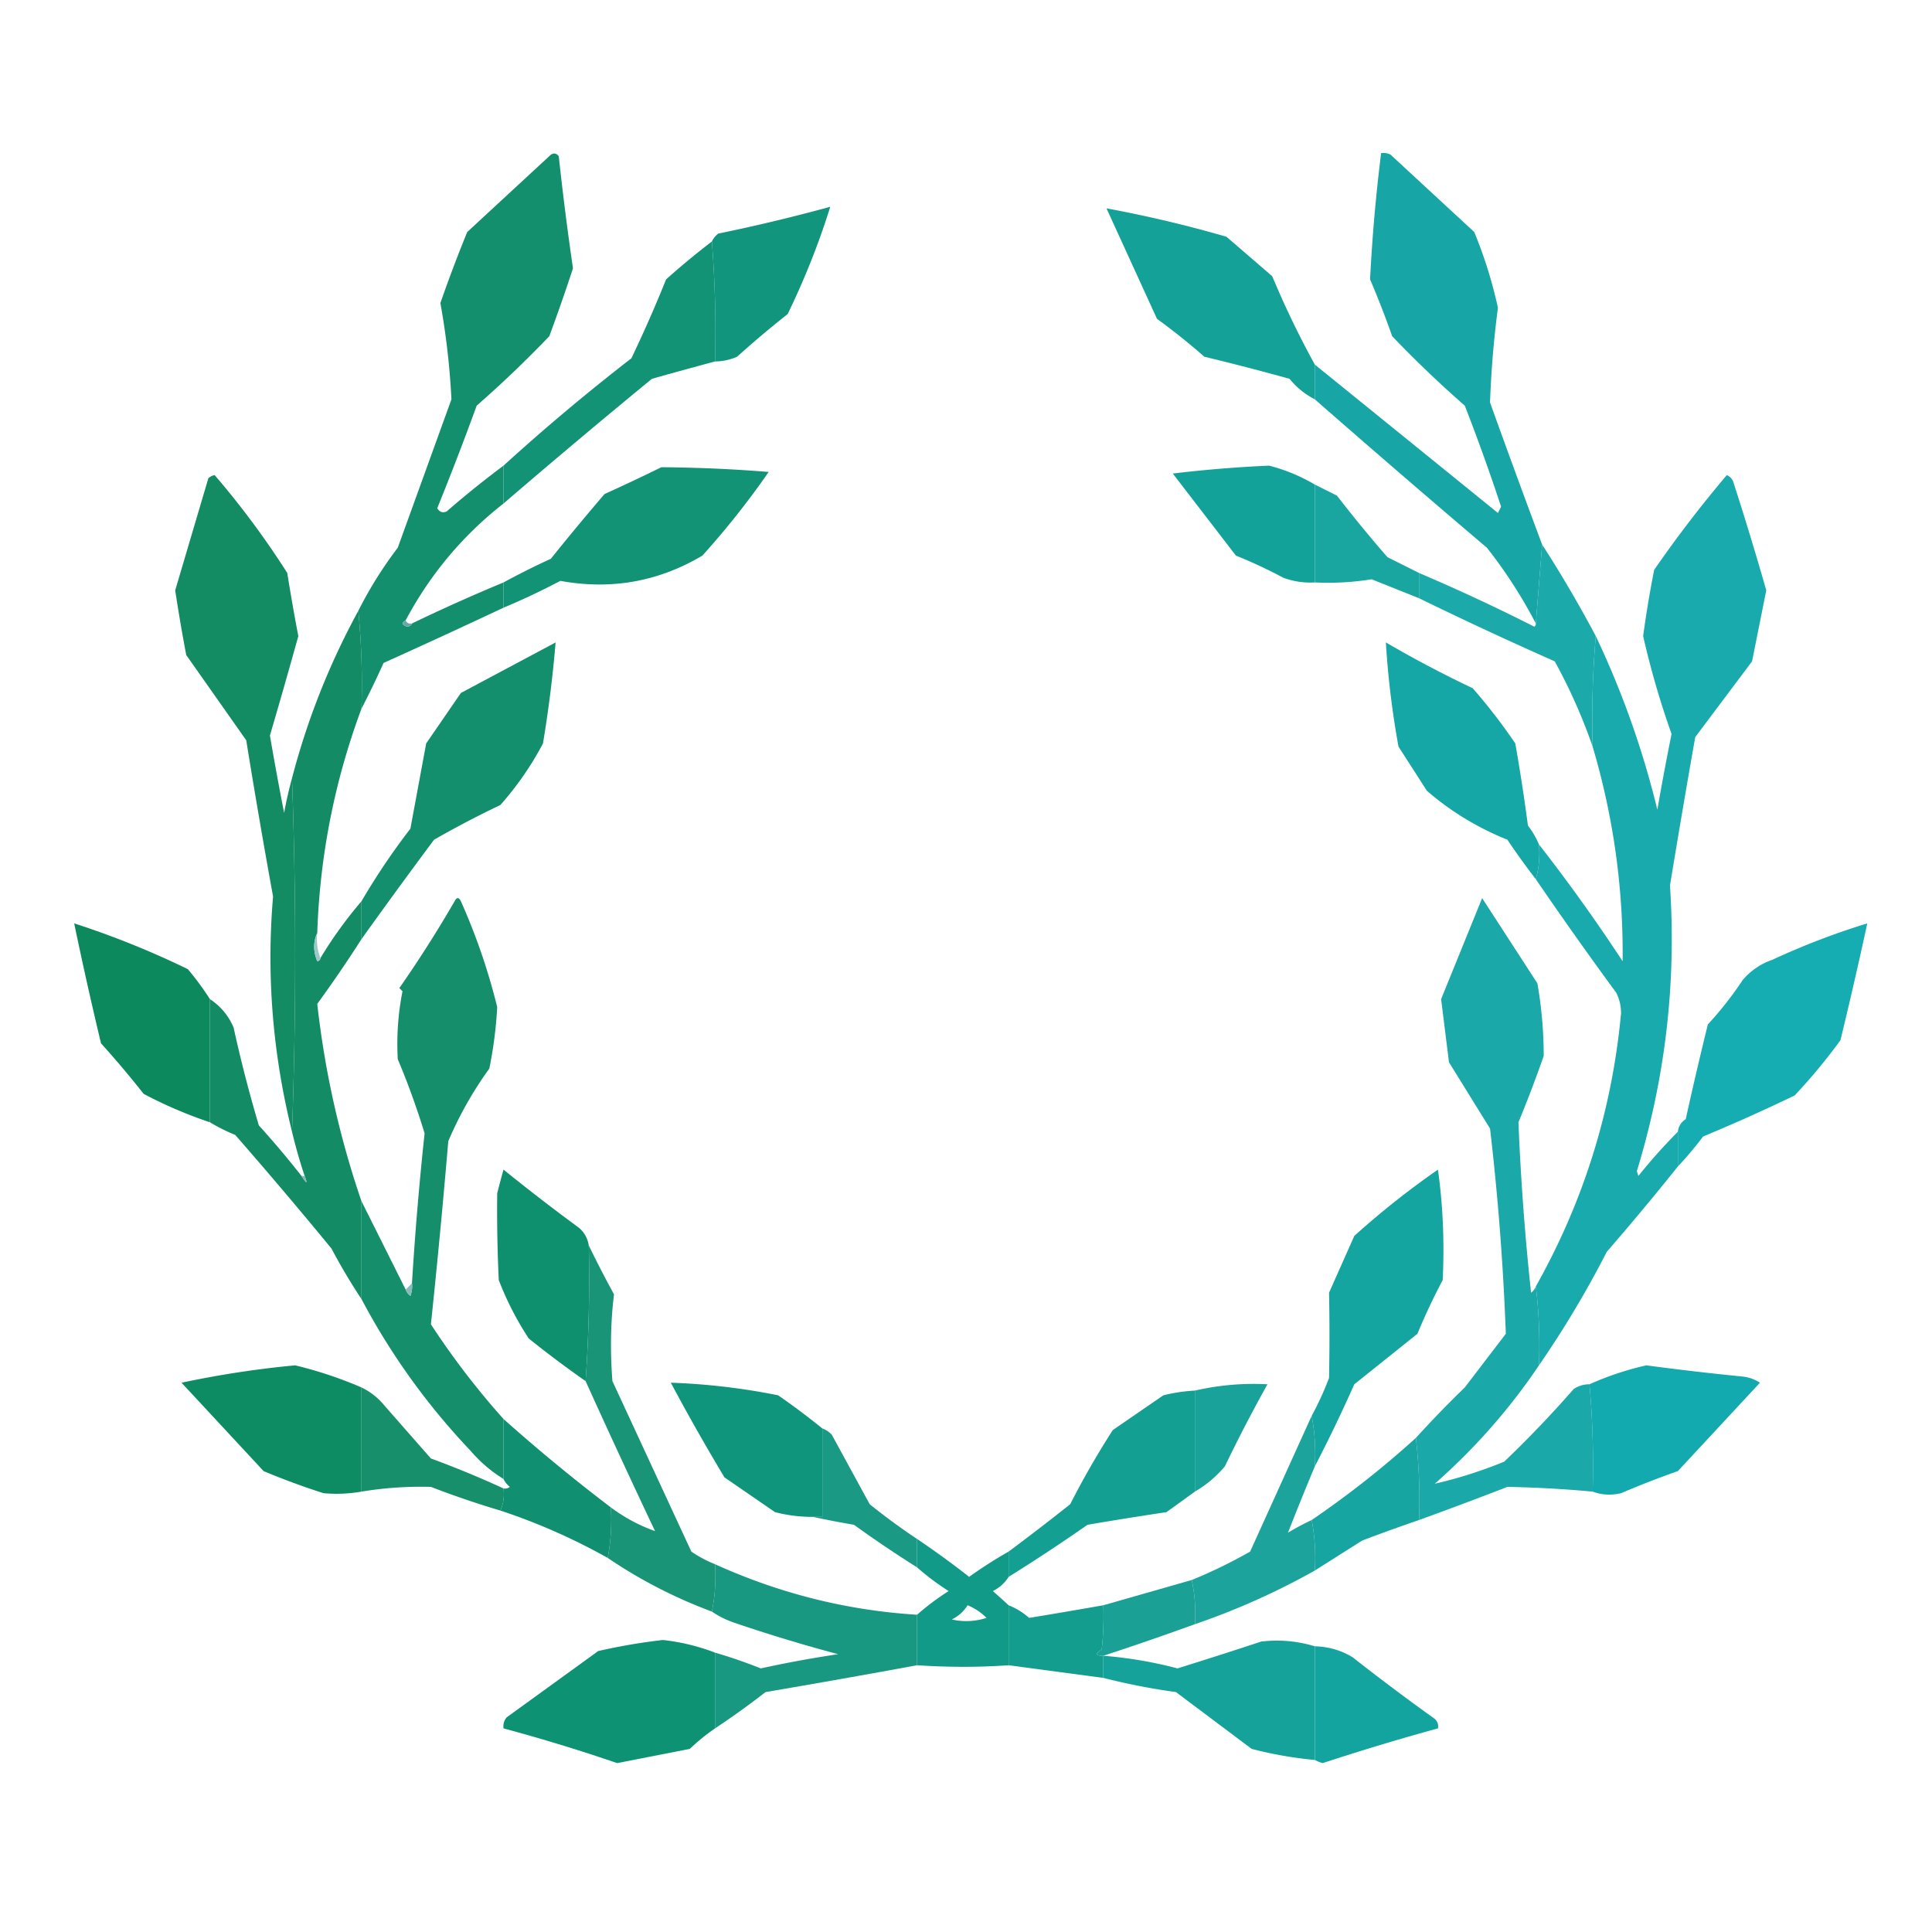 <svg xmlns="http://www.w3.org/2000/svg" width="612" height="612" style="shape-rendering:geometricPrecision;text-rendering:geometricPrecision;image-rendering:optimizeQuality;fill-rule:evenodd;clip-rule:evenodd"><path fill="#17a6a5" d="m488.5 172.5-2 25a151.719 151.719 0 0 0-15.5-24 4694.843 4694.843 0 0 1-54.5-47v-11a76113.792 76113.792 0 0 1 58 47l1-2a643.379 643.379 0 0 0-11.5-32 355.792 355.792 0 0 1-23-22 294.357 294.357 0 0 0-7-18 539.359 539.359 0 0 1 3.5-40 4.932 4.932 0 0 1 3 .5L467 73.5a142.786 142.786 0 0 1 7.5 24 314.467 314.467 0 0 0-2.5 30 3559.548 3559.548 0 0 0 16.5 45Z" style="opacity:1"/><path fill="#148f6d" d="M159.5 147.5v12c-12.899 10.098-23.232 22.431-31 37-1.385.802-1.218 1.469.5 2 .765-.07 1.265-.403 1.5-1a564.398 564.398 0 0 1 29-13v8a2597.168 2597.168 0 0 1-38 17.5 294.144 294.144 0 0 1-7 14.5c.328-10.514-.006-20.847-1-31a127.554 127.554 0 0 1 12.5-20l17-47a237.313 237.313 0 0 0-3.5-30.5 461.536 461.536 0 0 1 8.5-22.5L174.5 49c.949-.617 1.782-.45 2.5.5a965.696 965.696 0 0 0 4.5 35.5 581.008 581.008 0 0 1-7.5 21.5 357.236 357.236 0 0 1-23 22 949.546 949.546 0 0 1-12.5 32.5c.775 1.23 1.775 1.563 3 1a308.343 308.343 0 0 1 18-14.5Z" style="opacity:1"/><path fill="#11957c" d="M226.5 114.5a361.608 361.608 0 0 0-1-38c.453-.958 1.119-1.792 2-2.5a562.39 562.39 0 0 0 35.5-8.5c-3.602 11.56-8.102 22.893-13.5 34a306.78 306.78 0 0 0-16 13.5 17.758 17.758 0 0 1-7 1.5Z" style="opacity:1"/><path fill="#13a198" d="M416.5 115.5v11c-3.082-1.575-5.749-3.742-8-6.5a802.89 802.89 0 0 0-27-7 203.94 203.94 0 0 0-15-12c-5.317-11.636-10.65-23.303-16-35a391.825 391.825 0 0 1 38 9L403 87.5a291.359 291.359 0 0 0 13.5 28Z" style="opacity:1"/><path fill="#139376" d="M225.5 76.5a361.608 361.608 0 0 1 1 38 1490.292 1490.292 0 0 0-20 5.5 2698.637 2698.637 0 0 0-47 39.5v-12a663.848 663.848 0 0 1 40.5-34 416.618 416.618 0 0 0 11-25 242.24 242.24 0 0 1 14.5-12ZM159.5 192.5v-8a243.25 243.25 0 0 1 15-7.5 782.727 782.727 0 0 1 17-20.5 625.308 625.308 0 0 0 18-8.5c11.631.097 22.964.597 34 1.5a266.568 266.568 0 0 1-21 26.5c-13.939 8.269-28.939 10.936-45 8a220.187 220.187 0 0 1-18 8.5Z" style="opacity:1"/><path fill="#13a29a" d="M416.5 153.5v31a24.362 24.362 0 0 1-10-1.5c-4.88-2.607-9.88-4.94-15-7l-20-26a410.881 410.881 0 0 1 30.5-2.5 55.391 55.391 0 0 1 14.5 6Z" style="opacity:1"/><path fill="#138b63" d="M92.5 246.5a1568.54 1568.54 0 0 1 0 112c-6.13-24.713-8.13-49.547-6-74.5a2557.645 2557.645 0 0 1-8.5-49.5l-19-27a550.82 550.82 0 0 1-3.5-20.5L66 151.5a3.944 3.944 0 0 1 2-1 271.252 271.252 0 0 1 23 31 626.678 626.678 0 0 0 3.5 20 2216.591 2216.591 0 0 1-9 31.5c1.407 8.183 2.907 16.35 4.5 24.5.68-3.721 1.514-7.387 2.5-11Z" style="opacity:1"/><path fill="#19a5a0" d="m416.5 153.5 7 3.5a445.48 445.48 0 0 0 16 19.5l10 5v8c-4.976-1.994-9.976-3.994-15-6a86.773 86.773 0 0 1-18 1v-31Z" style="opacity:1"/><path fill="#19aaae" d="M531.5 358.5v11a845.926 845.926 0 0 1-22.5 27 321.299 321.299 0 0 1-21.5 36c.326-8.517-.007-16.85-1-25 15.13-26.891 24.13-55.725 27-86.5.006-2.3-.494-4.466-1.5-6.5a1304.64 1304.64 0 0 1-25.5-36c.982-3.462 1.315-7.129 1-11a552.073 552.073 0 0 1 26.5 37c.242-23.142-2.925-45.809-9.5-68-.328-11.845.005-23.512 1-35a283.93 283.93 0 0 1 19.5 55 898.268 898.268 0 0 1 4.5-24 274.448 274.448 0 0 1-9-31 344.279 344.279 0 0 1 3.5-21 387.332 387.332 0 0 1 23-30c.945.405 1.612 1.072 2 2a1026.882 1026.882 0 0 1 10.5 34.5l-4.5 22.5-18 24a4021.69 4021.69 0 0 0-8 47c2.046 30.803-1.454 60.969-10.5 90.5l.5 1.5a174.813 174.813 0 0 1 12.5-14Z" style="opacity:1"/><path fill="#1ca9aa" d="M488.5 172.5a396.442 396.442 0 0 1 17 29c-.995 11.488-1.328 23.155-1 35a175.237 175.237 0 0 0-12-27 1280.325 1280.325 0 0 1-43-20v-8a602.906 602.906 0 0 1 36.5 17c.399-.228.565-.562.5-1l2-25Z" style="opacity:1"/><path fill="#138c65" d="M113.5 193.5c.994 10.153 1.328 20.486 1 31-8.511 22.888-13.177 46.554-14 71-1.303 2.855-1.303 5.855 0 9 .607-.124.94-.457 1-1a133.612 133.612 0 0 1 13-18v12a411.098 411.098 0 0 1-14 20.5 292.379 292.379 0 0 0 14 62.5v31a185.931 185.931 0 0 1-9.5-16 1557.796 1557.796 0 0 0-30.5-36 55.627 55.627 0 0 1-8-4v-39c3.389 2.225 5.889 5.225 7.5 9a433.169 433.169 0 0 0 8 31 300.26 300.26 0 0 1 13.5 16c1.67 2.605 2.004 2.605 1 0a167.558 167.558 0 0 1-4-14 1568.54 1568.54 0 0 0 0-112c4.86-18.59 11.859-36.257 21-53Z" style="opacity:1"/><path fill="#66a8aa" d="M128.5 196.5c.342.838 1.008 1.172 2 1-.235.597-.735.93-1.5 1-1.718-.531-1.885-1.198-.5-2Z" style="opacity:1"/><path fill="#15a7a5" d="M487.5 267.5c.315 3.871-.018 7.538-1 11a228.852 228.852 0 0 1-9-12.5c-9.452-3.8-17.952-8.967-25.5-15.5l-9-14a278.443 278.443 0 0 1-4-33 357.882 357.882 0 0 0 27.5 14.5 180.04 180.04 0 0 1 13.5 17.5 611.384 611.384 0 0 1 4 26 27.563 27.563 0 0 1 3.5 6Z" style="opacity:1"/><path fill="#148f6d" d="M114.5 297.5v-12a218.099 218.099 0 0 1 15.5-23l5-27 11-16 30-16a392.158 392.158 0 0 1-4 32 98.531 98.531 0 0 1-13.5 19.5 313.169 313.169 0 0 0-21 11 1976.538 1976.538 0 0 0-23 31.5Z" style="opacity:1"/><path fill="#148e6b" d="M159.5 449.5v19c-3.902-2.393-7.402-5.393-10.5-9-13.725-14.471-25.225-30.471-34.5-48v-31l14 28c.283.789.783 1.456 1.5 2a8.43 8.43 0 0 0 .5-4 1052.35 1052.35 0 0 1 4-47.5 247.822 247.822 0 0 0-8.5-23.5c-.4-7.263.1-14.43 1.5-21.5l-1-1a391.672 391.672 0 0 0 17.5-27.5c.667-1.333 1.333-1.333 2 0a198.838 198.838 0 0 1 11.5 33.5 133.023 133.023 0 0 1-2.5 19.5 117.551 117.551 0 0 0-13 23 2841.122 2841.122 0 0 1-5.5 58 249.073 249.073 0 0 0 23 30Z" style="opacity:1"/><path fill="#1aa8a8" d="M486.5 407.5c.993 8.15 1.326 16.483 1 25-9.303 13.815-20.303 26.315-33 37.5 7.429-1.697 14.763-4.031 22-7a357.236 357.236 0 0 0 22-23c1.525-1.009 3.192-1.509 5-1.5.995 11.154 1.328 22.488 1 34-9-.834-18-1.334-27-1.5a1434.867 1434.867 0 0 1-28 10.5c.326-8.849-.007-17.516-1-26a348.625 348.625 0 0 1 15.5-16l13-17a820.35 820.35 0 0 0-5-65l-13-21c-.834-6.689-1.668-13.356-2.5-20 4.336-10.676 8.669-21.343 13-32l17.5 27a133.939 133.939 0 0 1 2 23 398.23 398.23 0 0 1-8 21 808.94 808.94 0 0 0 4 54c.717-.544 1.217-1.211 1.5-2Z" style="opacity:1"/><path fill="#0d895e" d="M66.5 316.5v39a137.946 137.946 0 0 1-21-9 306.977 306.977 0 0 0-13.5-16 1293.29 1293.29 0 0 1-8.5-38 277.66 277.66 0 0 1 36 14.5 90.524 90.524 0 0 1 7 9.5Z" style="opacity:1"/><path fill="#15acb2" d="M531.5 369.5v-11c.185-1.696 1.019-3.029 2.5-4a1208.196 1208.196 0 0 1 7-30 110.872 110.872 0 0 0 11-14c2.559-3.031 5.726-5.198 9.5-6.5a234.474 234.474 0 0 1 30-11.5 1480.874 1480.874 0 0 1-8.5 37 180.773 180.773 0 0 1-14.5 17.5 563.18 563.18 0 0 1-29 13 113.494 113.494 0 0 1-8 9.5Z" style="opacity:1"/><path fill="#9cc8c8" d="M100.5 295.5c-.306 2.885.027 5.552 1 8-.06.543-.393.876-1 1-1.303-3.145-1.303-6.145 0-9Z" style="opacity:1"/><path fill="#0e906f" d="M186.5 394.5a462.903 462.903 0 0 1-1 43 341.138 341.138 0 0 1-18-13.5 96.934 96.934 0 0 1-9.5-18.5 464.017 464.017 0 0 1-.5-27.5 261.12 261.12 0 0 1 2-7.5 640.505 640.505 0 0 0 24 18.5c1.66 1.488 2.66 3.321 3 5.5Z" style="opacity:1"/><path fill="#82b7bc" d="M95.5 372.5h1c1.004 2.605.67 2.605-1 0Z" style="opacity:1"/><path fill="#15a5a1" d="M416.5 464.5c.321-5.526-.012-10.86-1-16a97.982 97.982 0 0 0 5.5-12c.18-9.23.18-18.23 0-27l8-18a266.568 266.568 0 0 1 26.5-21c1.589 11.402 2.089 23.068 1.5 35a198.473 198.473 0 0 0-8 17l-20 16a469.463 469.463 0 0 1-12.5 26Z" style="opacity:1"/><path fill="#87bcbd" d="M130.5 406.5a8.43 8.43 0 0 1-.5 4c-.717-.544-1.217-1.211-1.5-2l2-2Z" style="opacity:1"/><path fill="#12aaae" d="M504.5 472.5c.328-11.512-.005-22.846-1-34a95.054 95.054 0 0 1 18-6 918.224 918.224 0 0 0 30 3.5c2.215.17 4.215.837 6 2l-26 28a294.281 294.281 0 0 0-18 7c-3.092.736-6.092.569-9-.5Z" style="opacity:1"/><path fill="#0d8b63" d="M114.5 439.5v33c-3.99.69-7.99.857-12 .5a227.009 227.009 0 0 1-19-7l-26-28c12.082-2.557 24.082-4.391 36-5.5a129.359 129.359 0 0 1 21 7Z" style="opacity:1"/><path fill="#18a299" d="M378.5 472.5v-32c7.633-1.748 15.299-2.415 23-2a479.057 479.057 0 0 0-13.5 26 36.32 36.32 0 0 1-9.5 8Z" style="opacity:1"/><path fill="#1a9477" d="M186.5 394.5a345.303 345.303 0 0 0 8 15.5c-1.079 8.813-1.246 17.98-.5 27.5l25 54a38.589 38.589 0 0 0 7.5 4c.321 5.195-.013 10.195-1 15-11.749-4.374-22.749-10.04-33-17 .988-5.14 1.321-10.474 1-16 4.386 3.265 9.052 5.765 14 7.5a3003.693 3003.693 0 0 1-22-47.5 462.903 462.903 0 0 0 1-43Z" style="opacity:1"/><path fill="#188f6b" d="M114.5 439.5c2.894 1.382 5.394 3.382 7.5 6l14.5 16.5a311.602 311.602 0 0 1 23 9.5c.302 2.559-.032 4.893-1 7a295.727 295.727 0 0 1-22-7.5 115.9 115.9 0 0 0-22 1.5v-33Z" style="opacity:1"/><path fill="#0f957b" d="M260.5 452.5v28h-3c-4.06.015-8.06-.485-12-1.5l-16-11a660.704 660.704 0 0 1-17-30 207.085 207.085 0 0 1 34 4 232.4 232.4 0 0 1 14 10.5Z" style="opacity:1"/><path fill="#149f93" d="M378.5 440.5v32a2214.042 2214.042 0 0 1-9 6.5 1292.958 1292.958 0 0 0-25 4 570.717 570.717 0 0 1-25 16.5v-8a809.858 809.858 0 0 0 19.5-15 271.95 271.95 0 0 1 13.5-23.5l16-11a52.016 52.016 0 0 1 10-1.5Z" style="opacity:1"/><path fill="#1ba39c" d="M415.5 448.5c.988 5.14 1.321 10.474 1 16a920.852 920.852 0 0 0-8.5 21 82.343 82.343 0 0 1 7.5-4c.988 5.14 1.321 10.474 1 16a228.57 228.57 0 0 1-38 17c.319-4.863-.014-9.53-1-14a157.274 157.274 0 0 0 18.5-9 184655.79 184655.79 0 0 0 19.5-43Z" style="opacity:1"/><path fill="#109070" d="M159.5 449.5a552.058 552.058 0 0 0 34 28c.321 5.526-.012 10.86-1 16a193.444 193.444 0 0 0-34-15c.968-2.107 1.302-4.441 1-7a2.428 2.428 0 0 0 2-.5c-.881-.708-1.547-1.542-2-2.5v-19Z" style="opacity:1"/><path fill="#1a9984" d="M260.5 452.5a7.47 7.47 0 0 1 3 2l12 22c4.89 3.932 9.89 7.599 15 11v9a389.08 389.08 0 0 1-20-13.5 289.279 289.279 0 0 1-13-2.5h3v-28Z" style="opacity:1"/><path fill="#16a5a1" d="M448.5 455.5c.993 8.484 1.326 17.151 1 26a585.159 585.159 0 0 0-18 6.5 8598.033 8598.033 0 0 0-15 9.5c.321-5.526-.012-10.86-1-16a305.742 305.742 0 0 0 33-26Z" style="opacity:1"/><path fill="#129a88" d="M290.5 487.5a279.76 279.76 0 0 1 16.5 12 139.177 139.177 0 0 1 12.5-8v8c-1.216 1.951-2.882 3.451-5 4.5a208.311 208.311 0 0 1 5 4.5v19c-9.331.665-18.997.665-29 0v-16a79.853 79.853 0 0 1 10-7.5 79.853 79.853 0 0 1-10-7.5v-9Zm16 21a17.902 17.902 0 0 1 6 4c-3.622 1.159-7.289 1.325-11 .5 2.118-1.049 3.784-2.549 5-4.5Z" style="opacity:1"/><path fill="#1ba095" d="M377.5 500.5c.986 4.47 1.319 9.137 1 14a970.798 970.798 0 0 1-29 10c-2.501-.011-2.668-.678-.5-2 .499-4.655.666-9.321.5-14l28-8Z" style="opacity:1"/><path fill="#189881" d="M226.5 495.5c20.536 9.305 41.87 14.638 64 16v16a3586.133 3586.133 0 0 1-48 8.5 260.658 260.658 0 0 1-16 11.5v-24c4.9 1.435 9.734 3.101 14.5 5a361.105 361.105 0 0 1 24.5-4.5 507.415 507.415 0 0 1-33-10c-2.569-.898-4.902-2.065-7-3.5.987-4.805 1.321-9.805 1-15Z" style="opacity:1"/><path fill="#139d8e" d="M319.5 508.5a22.162 22.162 0 0 1 6.5 4 2069.83 2069.83 0 0 0 23.5-4 98.432 98.432 0 0 1-.5 14c-2.168 1.322-2.001 1.989.5 2v7l-30-4v-19Z" style="opacity:1"/><path fill="#0d9274" d="M226.5 523.5v24a65.151 65.151 0 0 0-8 6.5l-23 4.5a558.858 558.858 0 0 0-36-11c-.17-1.322.163-2.489 1-3.5l29-21a187.965 187.965 0 0 1 20.5-3.5 66.358 66.358 0 0 1 16.5 4Z" style="opacity:1"/><path fill="#14a29a" d="M416.5 521.5v36a125.555 125.555 0 0 1-20-3.5l-24-18a205.358 205.358 0 0 1-23-4.5v-7a133.17 133.17 0 0 1 23.5 4 1675.765 1675.765 0 0 0 26.5-8.5c5.804-.686 11.471-.186 17 1.5Z" style="opacity:1"/><path fill="#13a4a0" d="M416.5 521.5c4.357.101 8.357 1.268 12 3.5a738.21 738.21 0 0 0 26 19.5c.886.825 1.219 1.825 1 3a763.11 763.11 0 0 0-36.5 11 11.123 11.123 0 0 1-2.5-1v-36Z" style="opacity:1"/></svg>